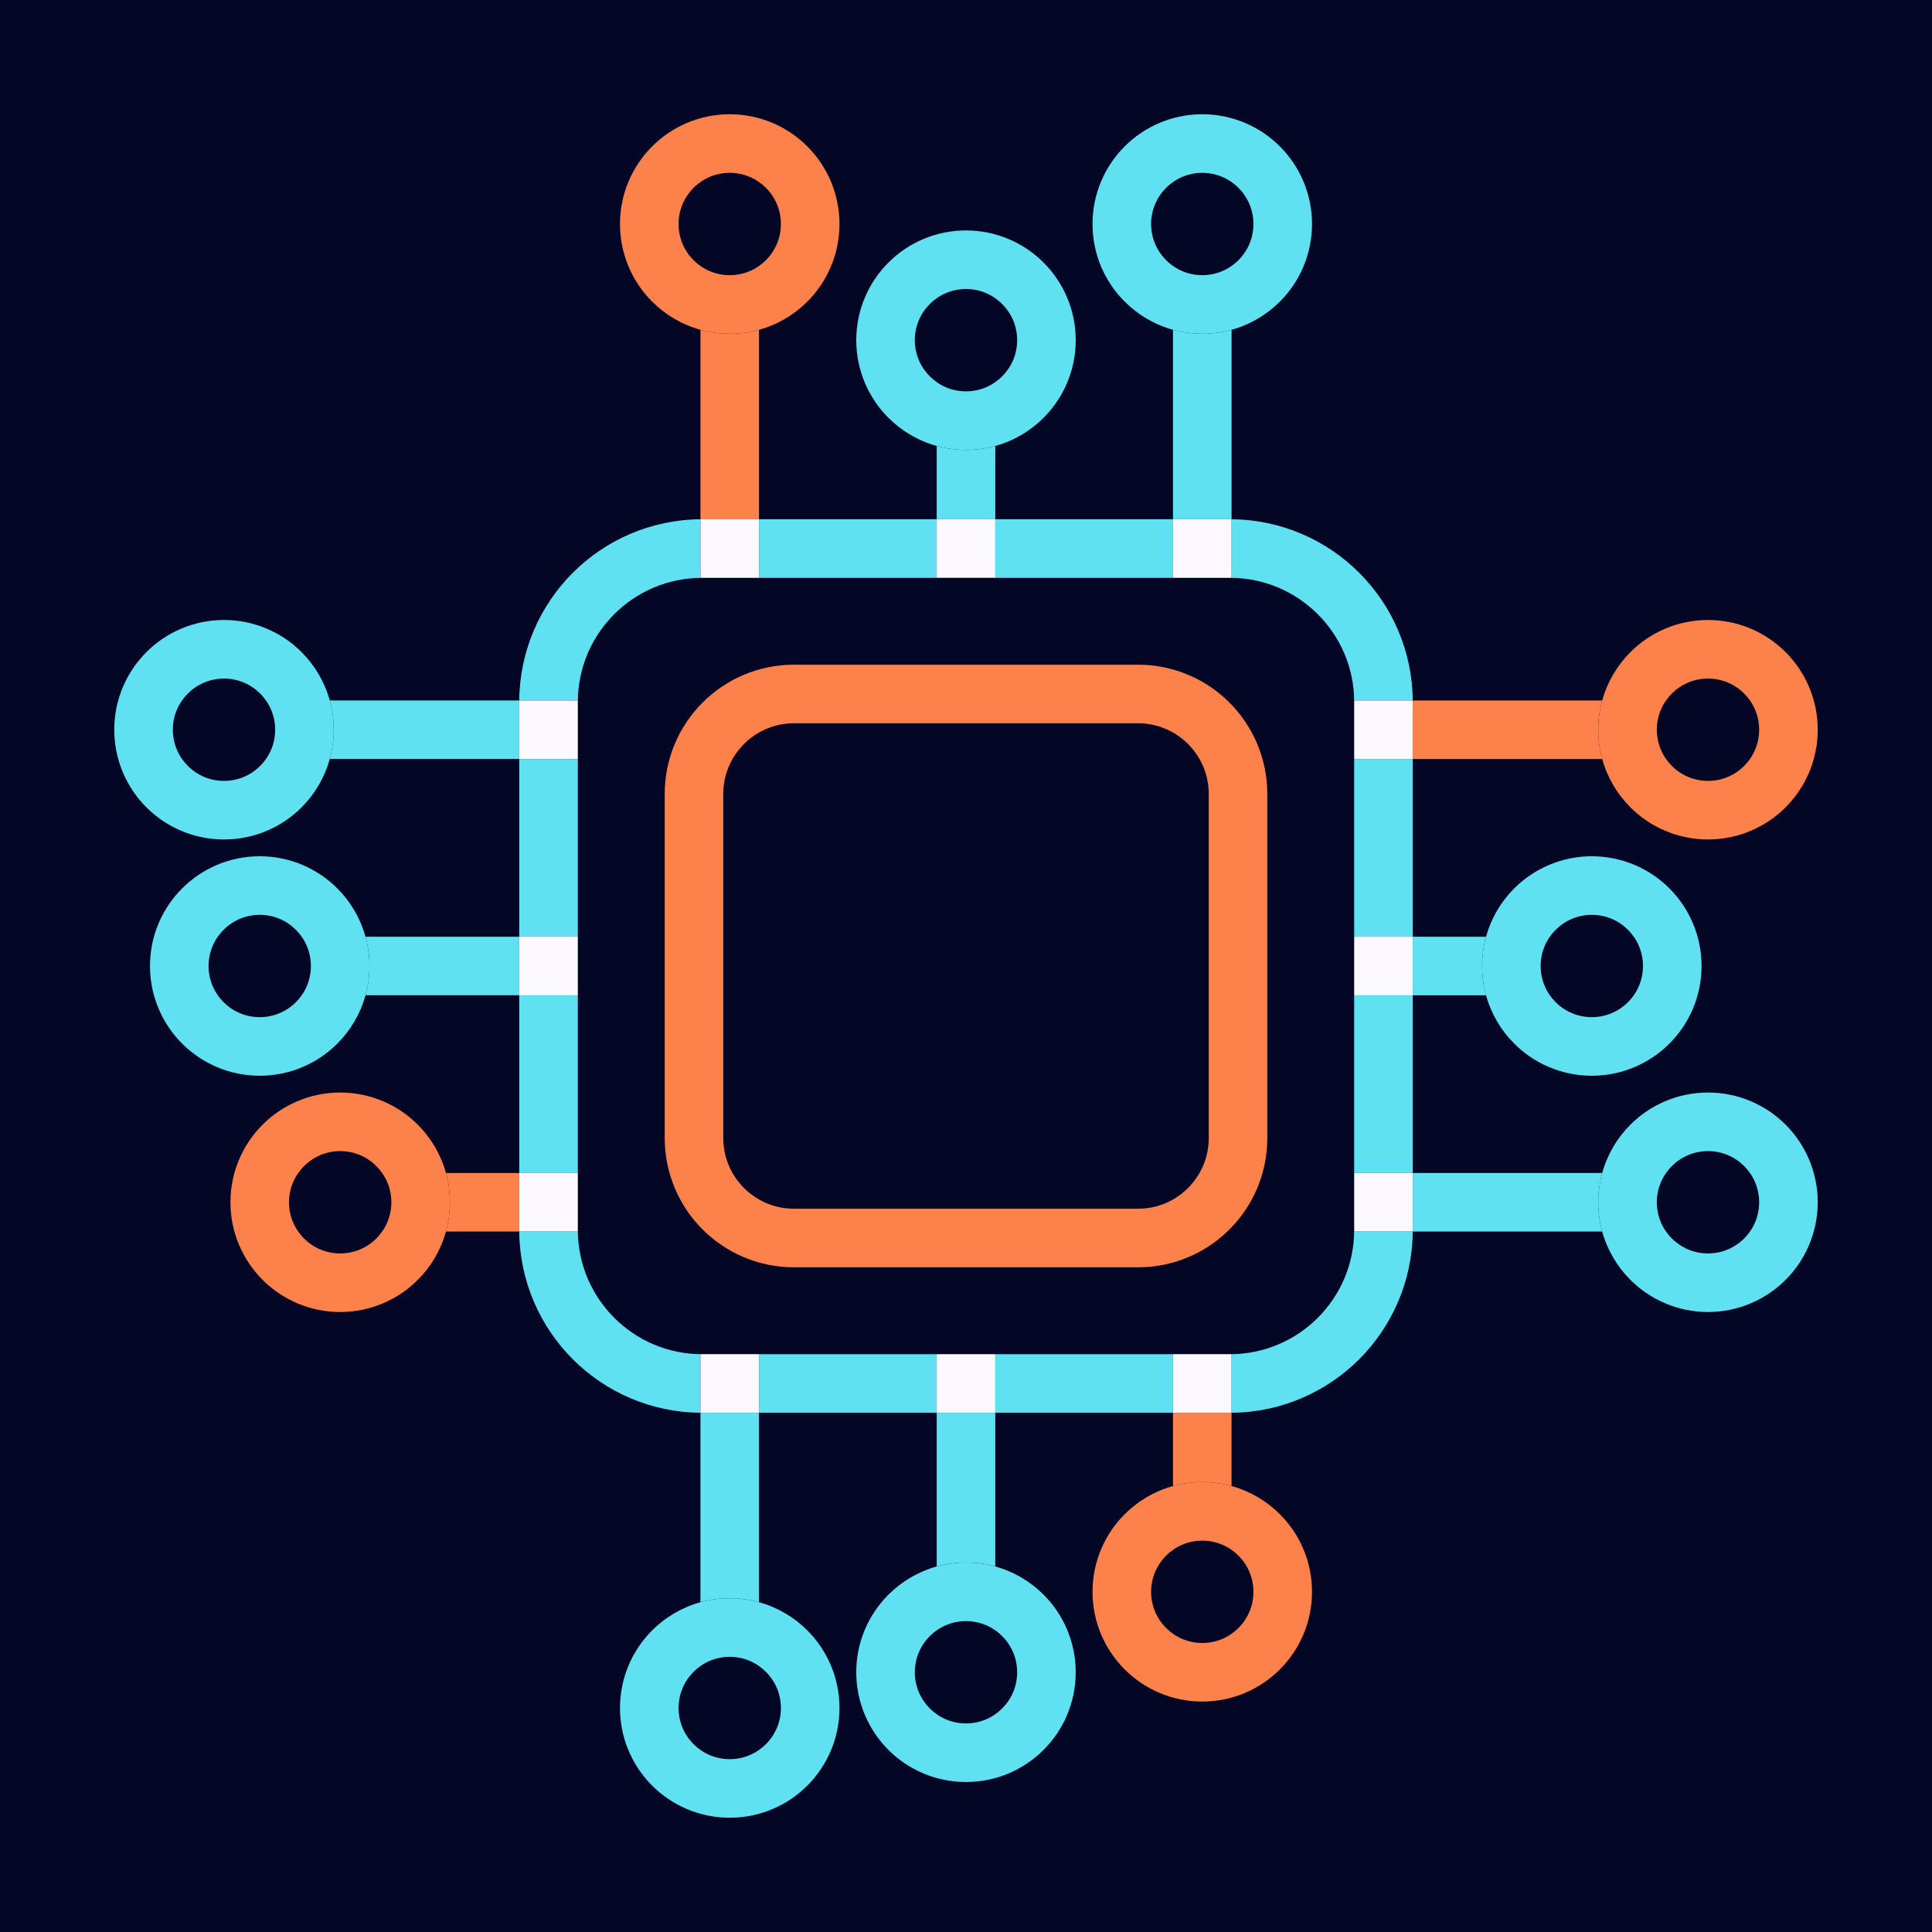 <?xml version="1.0" encoding="UTF-8"?> <svg xmlns="http://www.w3.org/2000/svg" xmlns:xlink="http://www.w3.org/1999/xlink" width="500" zoomAndPan="magnify" viewBox="0 0 375 375" height="500" preserveAspectRatio="xMidYMid meet" version="1.0"><defs><clipPath id="c8ef7295b7"><path d="M 120 310 L 163 310 L 163 352.926 L 120 352.926 Z M 120 310 " clip-rule="nonzero"></path></clipPath><clipPath id="d3583079a9"><path d="M 120 22.176 L 163 22.176 L 163 65 L 120 65 Z M 120 22.176 " clip-rule="nonzero"></path></clipPath><clipPath id="4c0aabbbd6"><path d="M 212 22.176 L 255 22.176 L 255 65 L 212 65 Z M 212 22.176 " clip-rule="nonzero"></path></clipPath><clipPath id="31b8b1c6f9"><path d="M 22.176 120 L 65 120 L 65 163 L 22.176 163 Z M 22.176 120 " clip-rule="nonzero"></path></clipPath><clipPath id="4d9a4803a0"><path d="M 310 120 L 352.926 120 L 352.926 163 L 310 163 Z M 310 120 " clip-rule="nonzero"></path></clipPath><clipPath id="83432719c8"><path d="M 310 212 L 352.926 212 L 352.926 255 L 310 255 Z M 310 212 " clip-rule="nonzero"></path></clipPath></defs><rect x="-37.5" width="450" fill="#ffffff" y="-37.5" height="450" fill-opacity="1"></rect><rect x="-37.5" width="450" fill="#030725" y="-37.5" height="450" fill-opacity="1"></rect><path fill="#fc814a" d="M 239.043 274.211 C 238.941 274.215 238.836 274.215 238.734 274.215 L 227.676 274.215 L 227.676 288.438 C 229.488 287.938 231.395 287.668 233.359 287.672 C 233.363 287.672 233.367 287.672 233.371 287.672 C 235.332 287.672 237.234 287.938 239.043 288.438 L 239.043 274.211 " fill-opacity="1" fill-rule="nonzero"></path><path fill="#fc814a" d="M 233.371 287.672 C 233.367 287.672 233.363 287.672 233.359 287.672 C 231.395 287.668 229.488 287.938 227.676 288.438 C 224.074 289.434 220.852 291.352 218.301 293.91 C 214.453 297.746 212.059 303.105 212.062 308.973 L 223.43 308.973 C 223.434 306.211 224.531 303.762 226.34 301.949 C 228.152 300.145 230.602 299.043 233.359 299.039 C 236.117 299.043 238.566 300.145 240.383 301.949 C 242.188 303.766 243.285 306.211 243.289 308.973 C 243.285 311.73 242.188 314.18 240.383 315.992 C 238.566 317.797 236.117 318.898 233.359 318.902 C 230.602 318.898 228.152 317.797 226.34 315.992 C 224.531 314.18 223.434 311.73 223.43 308.973 L 212.059 308.973 C 212.055 314.836 214.453 320.195 218.297 324.031 C 222.133 327.875 227.488 330.273 233.348 330.273 C 233.352 330.273 233.355 330.273 233.359 330.273 C 239.223 330.273 244.586 327.879 248.422 324.031 C 252.27 320.195 254.664 314.836 254.66 308.973 C 254.664 303.109 252.27 297.746 248.422 293.91 C 245.871 291.352 242.645 289.438 239.047 288.441 C 237.234 287.938 235.332 287.672 233.371 287.672 " fill-opacity="1" fill-rule="nonzero"></path><path fill="#5fe1f1" d="M 135.957 274.211 L 135.957 310.988 C 137.77 310.488 139.676 310.219 141.641 310.223 C 141.645 310.223 141.648 310.223 141.652 310.223 C 143.613 310.223 145.516 310.488 147.324 310.988 L 147.324 274.215 L 136.266 274.215 C 136.262 274.215 136.262 274.215 136.254 274.215 C 136.156 274.215 136.055 274.215 135.957 274.211 " fill-opacity="1" fill-rule="nonzero"></path><g clip-path="url(#c8ef7295b7)"><path fill="#5fe1f1" d="M 141.652 310.223 C 141.648 310.223 141.645 310.223 141.641 310.223 C 139.676 310.219 137.77 310.488 135.957 310.988 C 132.355 311.984 129.133 313.902 126.578 316.461 C 122.734 320.297 120.336 325.66 120.34 331.523 L 131.711 331.523 C 131.715 328.762 132.812 326.316 134.621 324.5 C 136.434 322.695 138.883 321.594 141.641 321.59 C 144.402 321.594 146.848 322.695 148.664 324.5 C 150.469 326.316 151.57 328.762 151.574 331.523 C 151.57 334.281 150.469 336.73 148.664 338.543 C 146.848 340.348 144.402 341.449 141.641 341.453 C 138.883 341.449 136.434 340.348 134.621 338.543 C 132.812 336.73 131.715 334.281 131.711 331.523 L 120.34 331.523 C 120.336 337.387 122.734 342.746 126.578 346.582 C 130.414 350.426 135.77 352.82 141.629 352.82 C 141.633 352.82 141.637 352.82 141.641 352.82 C 147.504 352.824 152.867 350.43 156.703 346.582 C 160.547 342.746 162.945 337.387 162.941 331.523 C 162.941 325.66 160.547 320.297 156.703 316.461 C 154.152 313.902 150.926 311.984 147.324 310.988 C 145.516 310.488 143.613 310.223 141.652 310.223 " fill-opacity="1" fill-rule="nonzero"></path></g><path fill="#5fe1f1" d="M 193.184 274.215 L 181.816 274.215 L 181.816 304.055 C 183.629 303.555 185.535 303.285 187.5 303.285 C 187.504 303.285 187.508 303.285 187.512 303.285 C 189.473 303.285 191.375 303.555 193.184 304.055 L 193.184 274.215 " fill-opacity="1" fill-rule="nonzero"></path><path fill="#5fe1f1" d="M 187.512 303.285 C 187.508 303.285 187.504 303.285 187.5 303.285 C 185.535 303.285 183.629 303.555 181.816 304.055 C 178.215 305.051 174.992 306.969 172.438 309.527 C 168.594 313.363 166.195 318.723 166.199 324.586 L 177.57 324.586 C 177.57 321.828 178.672 319.379 180.477 317.562 C 182.293 315.762 184.742 314.66 187.5 314.656 C 190.258 314.66 192.707 315.762 194.52 317.562 C 196.328 319.379 197.426 321.828 197.43 324.586 C 197.426 327.348 196.328 329.793 194.52 331.609 C 192.707 333.414 190.258 334.516 187.5 334.516 C 184.738 334.516 182.293 333.414 180.477 331.609 C 178.672 329.793 177.57 327.348 177.566 324.586 L 166.199 324.586 C 166.199 330.449 168.594 335.812 172.438 339.648 C 176.273 343.492 181.629 345.887 187.488 345.887 C 187.492 345.887 187.496 345.887 187.5 345.887 C 193.363 345.891 198.723 343.492 202.559 339.648 C 206.406 335.812 208.801 330.449 208.797 324.586 C 208.801 318.723 206.406 313.363 202.559 309.527 C 200.008 306.969 196.781 305.051 193.184 304.055 C 191.375 303.555 189.473 303.285 187.512 303.285 " fill-opacity="1" fill-rule="nonzero"></path><path fill="#fc814a" d="M 135.957 64.008 L 135.957 100.789 C 136.059 100.785 136.164 100.785 136.27 100.785 L 147.324 100.785 L 147.324 64.008 C 145.512 64.512 143.605 64.781 141.641 64.777 C 141.637 64.777 141.633 64.777 141.629 64.777 C 139.668 64.777 137.766 64.512 135.957 64.008 " fill-opacity="1" fill-rule="nonzero"></path><g clip-path="url(#d3583079a9)"><path fill="#fc814a" d="M 141.652 22.176 C 141.648 22.176 141.645 22.176 141.641 22.176 C 135.777 22.176 130.414 24.57 126.578 28.418 C 122.734 32.254 120.336 37.613 120.34 43.48 C 120.336 49.344 122.734 54.703 126.578 58.539 C 129.129 61.098 132.355 63.016 135.957 64.012 C 137.766 64.512 139.668 64.781 141.629 64.781 C 141.633 64.781 141.637 64.781 141.641 64.781 C 143.605 64.781 145.512 64.512 147.328 64.012 C 150.926 63.016 154.152 61.098 156.703 58.539 C 160.551 54.703 162.945 49.344 162.941 43.48 L 151.57 43.48 C 151.57 46.238 150.469 48.688 148.66 50.5 C 146.848 52.305 144.398 53.406 141.641 53.41 C 138.879 53.406 136.434 52.305 134.617 50.5 C 132.812 48.684 131.715 46.238 131.711 43.48 C 131.711 40.719 132.812 38.27 134.617 36.457 C 136.434 34.652 138.879 33.551 141.641 33.547 C 144.398 33.551 146.848 34.652 148.66 36.457 C 150.469 38.27 151.57 40.719 151.57 43.48 L 162.941 43.48 C 162.941 37.613 160.547 32.254 156.703 28.418 C 152.867 24.574 147.512 22.176 141.652 22.176 " fill-opacity="1" fill-rule="nonzero"></path></g><path fill="#5fe1f1" d="M 227.676 64.008 L 227.676 100.785 L 238.734 100.785 C 238.738 100.785 238.742 100.785 238.746 100.785 C 238.844 100.785 238.945 100.785 239.047 100.789 L 239.047 64.008 C 237.23 64.512 235.324 64.781 233.359 64.777 C 233.355 64.777 233.355 64.777 233.348 64.777 C 231.387 64.777 229.484 64.512 227.676 64.008 " fill-opacity="1" fill-rule="nonzero"></path><g clip-path="url(#4c0aabbbd6)"><path fill="#5fe1f1" d="M 233.371 22.176 C 233.367 22.176 233.363 22.176 233.359 22.176 C 227.496 22.176 222.133 24.57 218.297 28.418 C 214.453 32.254 212.055 37.613 212.059 43.48 C 212.055 49.344 214.453 54.703 218.297 58.539 C 220.848 61.098 224.074 63.016 227.676 64.012 C 229.484 64.512 231.387 64.781 233.348 64.781 C 233.352 64.781 233.355 64.781 233.359 64.781 C 235.324 64.781 237.23 64.512 239.047 64.012 C 242.645 63.016 245.871 61.098 248.422 58.539 C 252.27 54.703 254.664 49.344 254.66 43.48 L 243.289 43.48 C 243.285 46.238 242.188 48.688 240.383 50.5 C 238.566 52.305 236.117 53.406 233.359 53.41 C 230.602 53.406 228.152 52.305 226.34 50.5 C 224.531 48.684 223.434 46.238 223.43 43.48 C 223.434 40.719 224.531 38.27 226.34 36.457 C 228.152 34.652 230.602 33.551 233.359 33.547 C 236.117 33.551 238.566 34.652 240.383 36.457 C 242.188 38.27 243.285 40.719 243.289 43.48 L 254.66 43.48 C 254.664 37.613 252.27 32.254 248.422 28.418 C 244.586 24.574 239.23 22.176 233.371 22.176 " fill-opacity="1" fill-rule="nonzero"></path></g><path fill="#5fe1f1" d="M 193.184 86.562 C 191.371 87.062 189.465 87.332 187.5 87.332 C 187.496 87.332 187.492 87.332 187.488 87.332 C 185.527 87.332 183.625 87.062 181.816 86.562 L 181.816 100.785 L 193.188 100.785 L 193.188 86.562 " fill-opacity="1" fill-rule="nonzero"></path><path fill="#5fe1f1" d="M 187.512 44.73 C 187.508 44.73 187.504 44.73 187.5 44.73 C 181.637 44.727 176.273 47.121 172.438 50.969 C 168.594 54.805 166.195 60.164 166.199 66.031 C 166.199 71.895 168.594 77.258 172.438 81.094 C 174.988 83.648 178.215 85.566 181.816 86.562 C 183.625 87.062 185.527 87.332 187.488 87.332 C 187.492 87.332 187.496 87.332 187.5 87.332 C 189.465 87.332 191.371 87.062 193.184 86.562 C 196.785 85.566 200.008 83.648 202.559 81.09 C 206.406 77.254 208.801 71.895 208.797 66.027 L 197.43 66.027 C 197.426 68.789 196.324 71.238 194.52 73.051 C 192.703 74.855 190.258 75.957 187.496 75.961 C 184.738 75.957 182.289 74.855 180.477 73.051 C 178.672 71.238 177.57 68.789 177.566 66.027 C 177.57 63.27 178.668 60.82 180.477 59.008 C 182.289 57.203 184.738 56.102 187.496 56.098 C 190.258 56.102 192.703 57.203 194.52 59.008 C 196.324 60.82 197.426 63.27 197.43 66.027 L 208.797 66.027 C 208.801 60.164 206.406 54.805 202.559 50.969 C 198.727 47.125 193.371 44.73 187.512 44.73 " fill-opacity="1" fill-rule="nonzero"></path><path fill="#fc814a" d="M 100.785 227.676 L 86.559 227.676 C 87.062 229.488 87.328 231.395 87.328 233.359 C 87.328 235.324 87.062 237.23 86.559 239.043 L 100.785 239.043 C 100.785 238.941 100.785 238.836 100.785 238.734 L 100.785 227.676 " fill-opacity="1" fill-rule="nonzero"></path><path fill="#fc814a" d="M 66.027 243.289 C 63.27 243.289 60.824 242.188 59.008 240.383 C 57.203 238.566 56.102 236.121 56.098 233.359 C 56.102 230.602 57.203 228.152 59.008 226.34 C 60.824 224.531 63.27 223.434 66.027 223.43 C 68.789 223.434 71.238 224.531 73.051 226.34 C 74.855 228.152 75.957 230.602 75.961 233.359 C 75.957 236.121 74.855 238.566 73.051 240.383 C 71.238 242.188 68.789 243.285 66.027 243.289 M 66.039 212.059 C 66.035 212.059 66.035 212.059 66.027 212.059 C 60.164 212.059 54.805 214.453 50.969 218.297 C 47.121 222.133 44.727 227.496 44.73 233.359 C 44.727 239.223 47.121 244.582 50.969 248.422 C 54.805 252.266 60.164 254.66 66.023 254.66 C 66.027 254.66 66.027 254.66 66.027 254.66 C 71.895 254.664 77.254 252.27 81.09 248.422 C 83.648 245.871 85.566 242.645 86.562 239.043 C 87.062 237.23 87.332 235.324 87.328 233.359 C 87.332 231.395 87.062 229.488 86.562 227.676 C 85.566 224.074 83.648 220.852 81.094 218.301 C 77.258 214.457 71.902 212.059 66.039 212.059 " fill-opacity="1" fill-rule="nonzero"></path><path fill="#5fe1f1" d="M 100.785 135.957 L 64.008 135.957 C 64.512 137.77 64.777 139.676 64.777 141.641 C 64.777 143.605 64.512 145.512 64.008 147.324 L 100.785 147.324 L 100.785 136.266 C 100.785 136.164 100.785 136.059 100.785 135.957 " fill-opacity="1" fill-rule="nonzero"></path><g clip-path="url(#31b8b1c6f9)"><path fill="#5fe1f1" d="M 43.477 151.57 C 40.715 151.566 38.27 150.469 36.457 148.66 C 34.652 146.848 33.551 144.402 33.547 141.641 C 33.551 138.883 34.648 136.434 36.457 134.621 C 38.27 132.812 40.719 131.715 43.477 131.711 C 46.238 131.715 48.684 132.812 50.5 134.621 C 52.305 136.434 53.406 138.883 53.406 141.641 C 53.406 144.402 52.305 146.848 50.5 148.66 C 48.684 150.469 46.238 151.57 43.477 151.57 M 43.488 120.34 C 43.484 120.34 43.48 120.34 43.477 120.34 C 37.613 120.336 32.25 122.734 28.418 126.578 C 24.57 130.418 22.176 135.777 22.176 141.641 C 22.176 147.508 24.57 152.867 28.418 156.703 C 32.25 160.547 37.609 162.941 43.465 162.941 C 43.469 162.941 43.473 162.941 43.477 162.941 C 49.344 162.945 54.703 160.551 58.539 156.703 C 61.098 154.152 63.012 150.926 64.008 147.328 C 64.512 145.516 64.781 143.609 64.777 141.645 C 64.777 139.68 64.512 137.77 64.008 135.957 C 63.012 132.359 61.098 129.133 58.539 126.582 C 54.707 122.738 49.348 120.34 43.488 120.34 " fill-opacity="1" fill-rule="nonzero"></path></g><path fill="#5fe1f1" d="M 100.785 181.816 L 70.945 181.816 C 71.445 183.629 71.715 185.535 71.715 187.5 C 71.715 189.465 71.449 191.371 70.945 193.184 L 100.785 193.184 L 100.785 181.816 " fill-opacity="1" fill-rule="nonzero"></path><path fill="#5fe1f1" d="M 50.414 197.43 C 47.652 197.426 45.207 196.328 43.391 194.523 C 41.586 192.707 40.488 190.258 40.484 187.5 C 40.488 184.742 41.586 182.293 43.391 180.48 C 45.207 178.672 47.656 177.574 50.414 177.57 C 53.176 177.57 55.621 178.672 57.434 180.48 C 59.242 182.293 60.34 184.742 60.344 187.5 C 60.34 190.262 59.242 192.707 57.434 194.523 C 55.621 196.328 53.176 197.426 50.414 197.43 M 50.422 166.199 C 50.418 166.199 50.418 166.199 50.414 166.199 C 44.551 166.199 39.188 168.594 35.352 172.441 C 31.504 176.277 29.109 181.637 29.113 187.5 C 29.109 193.363 31.504 198.727 35.352 202.562 C 39.188 206.406 44.543 208.801 50.402 208.801 C 50.406 208.801 50.41 208.801 50.414 208.801 C 56.277 208.805 61.641 206.41 65.477 202.562 C 68.031 200.012 69.949 196.785 70.945 193.188 C 71.445 191.371 71.715 189.465 71.715 187.5 C 71.715 185.539 71.449 183.629 70.945 181.816 C 69.949 178.219 68.031 174.992 65.477 172.441 C 61.641 168.594 56.281 166.199 50.422 166.199 " fill-opacity="1" fill-rule="nonzero"></path><path fill="#fc814a" d="M 310.988 135.957 L 274.211 135.957 C 274.211 136.059 274.215 136.164 274.215 136.266 L 274.215 147.328 L 310.988 147.328 C 310.488 145.512 310.219 143.605 310.219 141.641 C 310.219 139.676 310.488 137.77 310.988 135.957 " fill-opacity="1" fill-rule="nonzero"></path><g clip-path="url(#4d9a4803a0)"><path fill="#fc814a" d="M 331.52 151.57 C 328.762 151.566 326.316 150.469 324.5 148.66 C 322.695 146.848 321.594 144.398 321.59 141.641 C 321.594 138.879 322.695 136.434 324.5 134.617 C 326.316 132.812 328.762 131.715 331.52 131.711 C 334.281 131.715 336.73 132.812 338.543 134.617 C 340.348 136.434 341.449 138.883 341.449 141.641 C 341.449 144.398 340.348 146.848 338.543 148.66 C 336.73 150.469 334.281 151.57 331.52 151.57 M 331.531 120.34 C 331.531 120.34 331.527 120.34 331.52 120.34 C 325.656 120.336 320.297 122.734 316.461 126.578 C 313.902 129.133 311.984 132.355 310.988 135.957 C 310.488 137.77 310.219 139.676 310.219 141.641 C 310.219 143.605 310.488 145.512 310.988 147.324 C 311.984 150.926 313.902 154.148 316.461 156.703 C 320.293 160.543 325.652 162.941 331.512 162.941 C 331.512 162.941 331.52 162.941 331.52 162.941 C 337.387 162.941 342.746 160.547 346.582 156.703 C 350.43 152.863 352.824 147.504 352.82 141.641 C 352.824 135.773 350.43 130.414 346.582 126.578 C 342.75 122.738 337.395 120.34 331.531 120.34 " fill-opacity="1" fill-rule="nonzero"></path></g><path fill="#5fe1f1" d="M 310.988 227.676 L 274.215 227.676 L 274.215 238.734 C 274.215 238.836 274.215 238.941 274.211 239.043 L 310.988 239.043 C 310.488 237.23 310.219 235.324 310.223 233.359 C 310.219 231.395 310.488 229.488 310.988 227.676 " fill-opacity="1" fill-rule="nonzero"></path><g clip-path="url(#83432719c8)"><path fill="#5fe1f1" d="M 331.52 243.289 C 328.762 243.289 326.316 242.188 324.5 240.383 C 322.695 238.566 321.594 236.117 321.59 233.359 C 321.594 230.602 322.695 228.152 324.5 226.34 C 326.316 224.531 328.762 223.434 331.52 223.43 C 334.281 223.434 336.73 224.531 338.543 226.34 C 340.348 228.152 341.449 230.602 341.449 233.359 C 341.449 236.117 340.348 238.566 338.543 240.383 C 336.73 242.188 334.281 243.285 331.52 243.289 M 331.531 212.059 C 331.531 212.059 331.527 212.059 331.52 212.059 C 325.656 212.059 320.297 214.453 316.461 218.297 C 313.902 220.852 311.984 224.074 310.988 227.676 C 310.488 229.488 310.219 231.395 310.219 233.359 C 310.219 235.324 310.488 237.23 310.988 239.043 C 311.984 242.645 313.902 245.867 316.461 248.418 C 320.293 252.266 325.652 254.66 331.516 254.66 C 331.516 254.66 331.52 254.66 331.52 254.66 C 337.387 254.66 342.746 252.266 346.582 248.418 C 350.426 244.582 352.82 239.223 352.82 233.359 C 352.82 227.496 350.426 222.133 346.582 218.297 C 342.75 214.457 337.395 212.059 331.531 212.059 " fill-opacity="1" fill-rule="nonzero"></path></g><path fill="#5fe1f1" d="M 288.438 181.816 L 274.215 181.816 L 274.215 193.188 L 288.438 193.188 C 287.938 191.371 287.668 189.465 287.672 187.5 C 287.668 185.535 287.938 183.629 288.438 181.816 " fill-opacity="1" fill-rule="nonzero"></path><path fill="#5fe1f1" d="M 308.969 197.43 C 306.211 197.426 303.762 196.328 301.949 194.523 C 300.141 192.707 299.043 190.258 299.039 187.5 C 299.043 184.738 300.141 182.293 301.949 180.48 C 303.762 178.672 306.211 177.574 308.969 177.57 C 311.73 177.574 314.176 178.672 315.992 180.48 C 317.797 182.293 318.898 184.738 318.898 187.5 C 318.898 190.262 317.797 192.707 315.992 194.523 C 314.176 196.328 311.73 197.426 308.969 197.43 M 308.977 166.199 C 308.973 166.199 308.973 166.199 308.973 166.199 C 303.105 166.199 297.746 168.594 293.91 172.438 C 291.352 174.992 289.434 178.219 288.438 181.816 C 287.938 183.629 287.668 185.539 287.672 187.5 C 287.668 189.465 287.938 191.375 288.438 193.188 C 289.434 196.785 291.352 200.012 293.91 202.562 C 297.742 206.402 303.102 208.801 308.961 208.801 C 308.961 208.801 308.965 208.801 308.973 208.801 C 314.836 208.805 320.195 206.406 324.031 202.562 C 327.879 198.727 330.273 193.363 330.273 187.5 C 330.273 181.637 327.879 176.277 324.031 172.438 C 320.195 168.594 314.836 166.199 308.977 166.199 " fill-opacity="1" fill-rule="nonzero"></path><path fill="#5fe1f1" d="M 135.957 100.789 C 126.297 100.867 117.512 104.836 111.176 111.18 C 104.836 117.512 100.867 126.301 100.785 135.957 L 112.156 135.957 L 112.156 147.328 L 100.785 147.328 L 100.785 181.816 L 112.156 181.816 L 112.156 193.188 L 100.785 193.188 L 100.785 227.676 L 112.156 227.676 L 112.156 239.047 L 100.785 239.047 C 100.867 248.703 104.836 257.488 111.176 263.824 C 117.512 270.168 126.297 274.137 135.957 274.215 L 135.957 262.848 L 147.324 262.848 L 147.324 274.219 L 181.816 274.219 L 181.816 262.848 L 193.188 262.848 L 193.188 274.219 L 227.676 274.219 L 227.676 262.848 L 239.047 262.848 L 239.047 274.215 C 248.703 274.137 257.488 270.172 263.824 263.824 C 270.168 257.488 274.133 248.703 274.215 239.047 L 262.844 239.047 L 262.844 238.734 C 262.844 245.414 260.156 251.402 255.785 255.785 C 251.402 260.156 245.41 262.844 238.734 262.848 L 136.27 262.848 C 129.59 262.844 123.602 260.156 119.219 255.785 C 114.848 251.402 112.16 245.41 112.156 238.734 L 112.156 136.27 C 112.16 129.594 114.848 123.602 119.219 119.219 C 123.602 114.848 129.594 112.16 136.27 112.16 L 135.957 112.16 L 135.957 100.789 M 239.043 100.789 L 239.043 112.156 L 238.734 112.156 C 245.41 112.16 251.402 114.848 255.785 119.219 C 260.152 123.598 262.844 129.59 262.844 136.266 L 262.844 135.957 L 274.215 135.957 C 274.133 126.301 270.164 117.512 263.82 111.18 C 257.488 104.832 248.699 100.867 239.043 100.789 M 181.816 100.785 L 147.324 100.785 L 147.324 112.156 L 181.816 112.156 L 181.816 100.785 M 227.676 100.785 L 193.184 100.785 L 193.184 112.156 L 227.676 112.156 L 227.676 100.785 " fill-opacity="1" fill-rule="nonzero"></path><path fill="#fbf9ff" d="M 239.043 262.844 L 227.676 262.844 L 227.676 274.215 L 238.734 274.215 C 238.836 274.215 238.941 274.215 239.043 274.215 L 239.043 262.844 " fill-opacity="1" fill-rule="nonzero"></path><path fill="#fbf9ff" d="M 147.324 262.844 L 135.957 262.844 L 135.957 274.211 C 136.055 274.215 136.156 274.215 136.258 274.215 C 136.262 274.215 136.266 274.215 136.27 274.215 L 147.324 274.215 L 147.324 262.844 " fill-opacity="1" fill-rule="nonzero"></path><path fill="#fbf9ff" d="M 193.184 262.844 L 181.816 262.844 L 181.816 274.215 L 193.184 274.215 L 193.184 262.844 " fill-opacity="1" fill-rule="nonzero"></path><path fill="#fbf9ff" d="M 147.324 100.785 L 136.27 100.785 C 136.164 100.785 136.059 100.785 135.957 100.785 L 135.957 112.156 L 147.324 112.156 L 147.324 100.785 " fill-opacity="1" fill-rule="nonzero"></path><path fill="#fbf9ff" d="M 238.746 100.785 C 238.742 100.785 238.738 100.785 238.734 100.785 L 227.672 100.785 L 227.672 112.156 L 239.043 112.156 L 239.043 100.785 C 238.945 100.785 238.844 100.785 238.746 100.785 " fill-opacity="1" fill-rule="nonzero"></path><path fill="#fbf9ff" d="M 193.184 100.785 L 181.816 100.785 L 181.816 112.156 L 193.184 112.156 L 193.184 100.785 " fill-opacity="1" fill-rule="nonzero"></path><path fill="#5fe1f1" d="M 274.215 193.188 L 262.844 193.188 L 262.844 227.676 L 274.215 227.676 L 274.215 193.188 M 274.215 147.328 L 262.844 147.328 L 262.844 181.816 L 274.215 181.816 L 274.215 147.328 " fill-opacity="1" fill-rule="nonzero"></path><path fill="#fbf9ff" d="M 112.156 227.676 L 100.785 227.676 L 100.785 238.734 C 100.785 238.836 100.785 238.941 100.785 239.043 L 112.156 239.043 L 112.156 227.676 " fill-opacity="1" fill-rule="nonzero"></path><path fill="#fbf9ff" d="M 112.156 135.957 L 100.785 135.957 C 100.785 136.059 100.785 136.164 100.785 136.266 L 100.785 147.328 L 112.156 147.328 L 112.156 135.957 " fill-opacity="1" fill-rule="nonzero"></path><path fill="#fbf9ff" d="M 112.156 181.816 L 100.785 181.816 L 100.785 193.188 L 112.156 193.188 L 112.156 181.816 " fill-opacity="1" fill-rule="nonzero"></path><path fill="#fbf9ff" d="M 274.211 135.957 L 262.844 135.957 L 262.844 147.328 L 274.215 147.328 L 274.215 136.266 C 274.215 136.164 274.215 136.059 274.211 135.957 " fill-opacity="1" fill-rule="nonzero"></path><path fill="#fbf9ff" d="M 274.215 238.734 L 262.844 238.734 L 262.844 239.043 L 274.215 239.043 C 274.215 238.941 274.215 238.836 274.215 238.734 M 274.215 227.676 L 262.844 227.676 L 262.844 238.734 L 274.211 238.734 L 274.211 227.676 " fill-opacity="1" fill-rule="nonzero"></path><path fill="#fbf9ff" d="M 274.215 181.816 L 262.844 181.816 L 262.844 193.188 L 274.215 193.188 L 274.215 181.816 " fill-opacity="1" fill-rule="nonzero"></path><path fill="#fc814a" d="M 220.895 129.016 C 220.891 129.016 220.887 129.016 220.883 129.016 L 154.117 129.016 C 147.203 129.016 140.891 131.836 136.367 136.371 C 131.836 140.891 129.016 147.203 129.016 154.117 L 129.016 220.883 C 129.016 227.797 131.836 234.109 136.367 238.633 C 140.891 243.164 147.199 245.984 154.109 245.984 C 154.113 245.984 154.113 245.984 154.121 245.984 L 220.887 245.984 C 227.801 245.988 234.109 243.164 238.633 238.633 C 243.168 234.109 245.988 227.797 245.984 220.883 L 234.617 220.883 C 234.613 224.695 233.086 228.09 230.594 230.594 C 228.09 233.086 224.695 234.613 220.887 234.613 L 154.121 234.613 C 150.309 234.613 146.91 233.086 144.41 230.59 C 141.914 228.09 140.391 224.691 140.387 220.883 L 140.387 154.117 C 140.391 150.309 141.914 146.91 144.41 144.406 C 146.91 141.914 150.309 140.391 154.121 140.387 L 220.887 140.387 C 224.695 140.391 228.09 141.914 230.594 144.406 C 233.086 146.91 234.613 150.309 234.617 154.117 L 234.617 220.883 L 245.984 220.883 L 245.984 154.117 C 245.988 147.203 243.168 140.891 238.633 136.367 C 234.109 131.84 227.805 129.016 220.895 129.016 " fill-opacity="1" fill-rule="nonzero"></path></svg> 